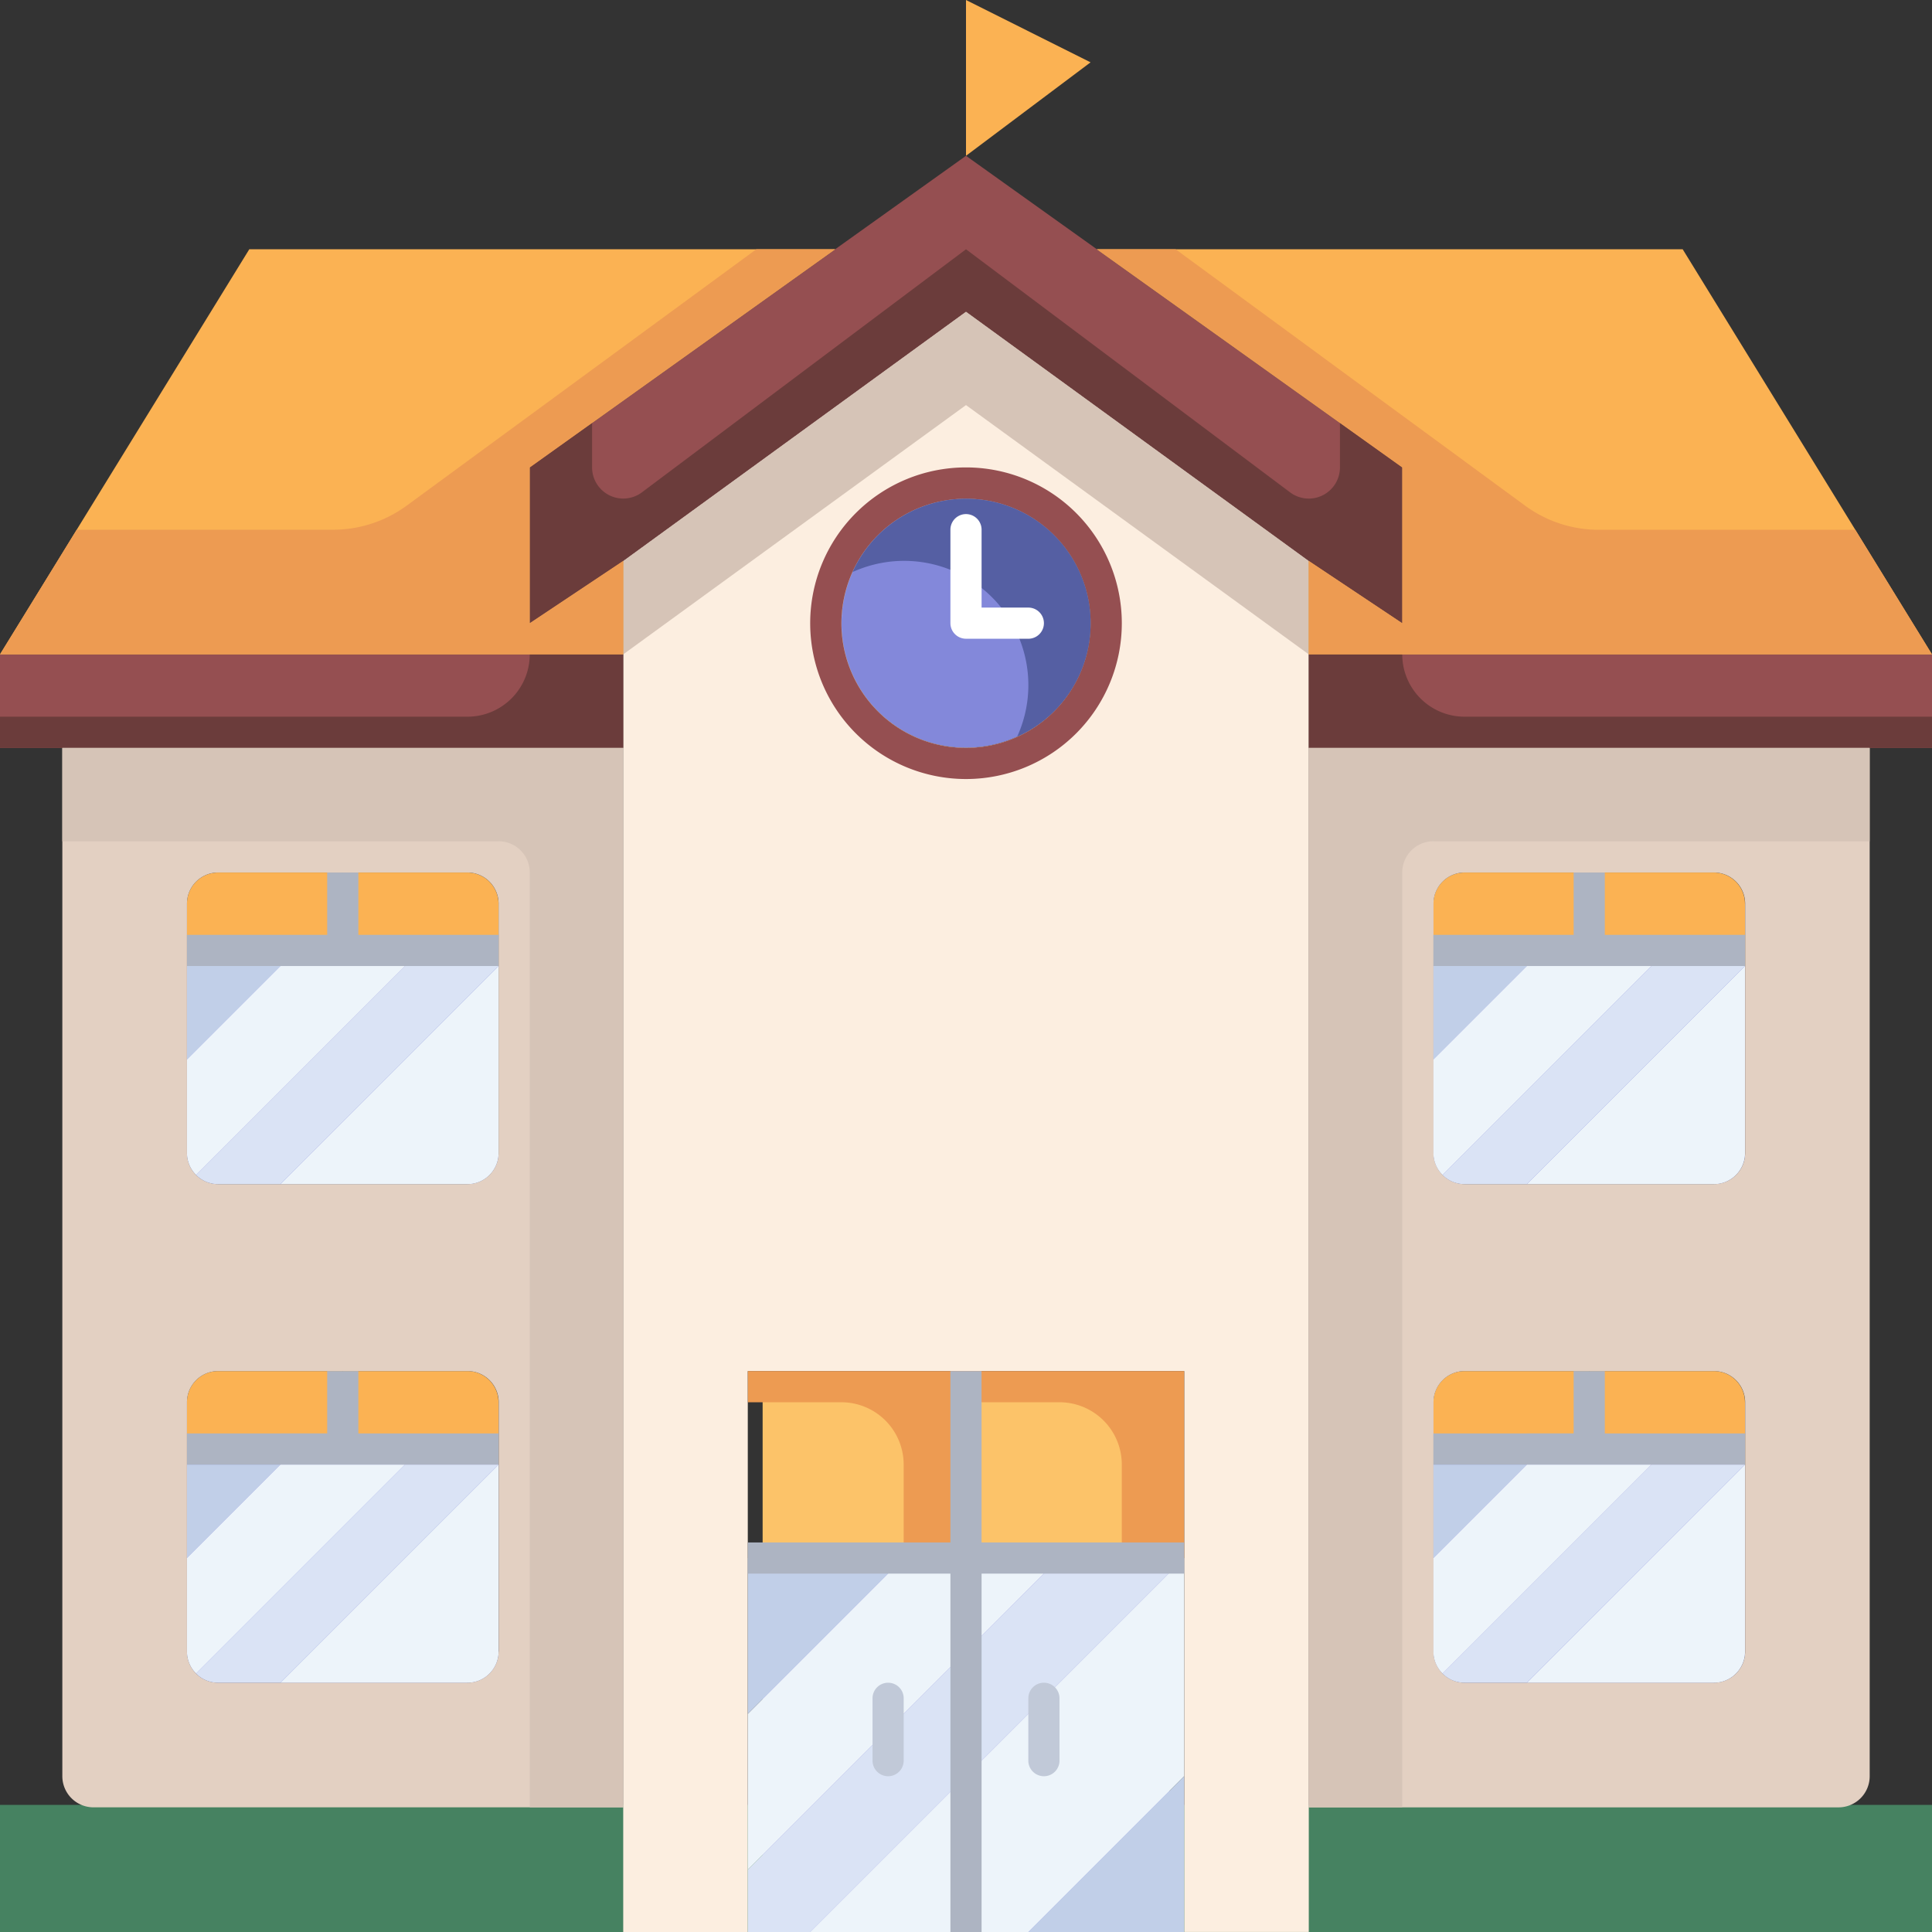<svg id="Component_20_1" data-name="Component 20 – 1" xmlns="http://www.w3.org/2000/svg" xmlns:xlink="http://www.w3.org/1999/xlink" width="76" height="76" viewBox="0 0 76 76">
  <rect x="0" y="0" width="76" height="76" fill="#333333" stroke="none"/>
  <defs>
    <clipPath id="clip-path">
      <rect id="Rectangle_54" data-name="Rectangle 54" width="76" height="76" fill="none"/>
    </clipPath>
  </defs>
  <rect id="Rectangle_49" data-name="Rectangle 49" width="76" height="5" transform="translate(0 71)" fill="#468261"/>
  <path id="Path_132" data-name="Path 132" d="M248,0V6.129l4.9-3.677Z" transform="translate(-210 0)" fill="#fbb253"/>
  <rect id="Rectangle_50" data-name="Rectangle 50" width="8" height="15" transform="translate(30 61)" fill="#8388da"/>
  <rect id="Rectangle_51" data-name="Rectangle 51" width="8" height="15" transform="translate(38 61)" fill="#8388da"/>
  <rect id="Rectangle_52" data-name="Rectangle 52" width="8" height="7" transform="translate(30 54)" fill="#fcc369"/>
  <rect id="Rectangle_53" data-name="Rectangle 53" width="8" height="7" transform="translate(38 54)" fill="#fcc369"/>
  <g id="Group_25" data-name="Group 25">
    <g id="Group_24" data-name="Group 24" clip-path="url(#clip-path)">
      <path id="Path_133" data-name="Path 133" d="M49.226,224h4.9v3.677H48v-2.452A1.226,1.226,0,0,1,49.226,224" transform="translate(-40.645 -189.677)" fill="#fbb253"/>
      <path id="Path_134" data-name="Path 134" d="M94.129,225.226v2.452H88V224h4.9a1.226,1.226,0,0,1,1.226,1.226" transform="translate(-74.516 -189.677)" fill="#fbb253"/>
      <path id="Path_135" data-name="Path 135" d="M49.226,352h4.9v3.677H48v-2.452A1.226,1.226,0,0,1,49.226,352" transform="translate(-40.645 -298.065)" fill="#fbb253"/>
      <path id="Path_136" data-name="Path 136" d="M94.129,353.226v2.452H88V352h4.9a1.226,1.226,0,0,1,1.226,1.226" transform="translate(-74.516 -298.065)" fill="#fbb253"/>
      <path id="Path_137" data-name="Path 137" d="M414.129,353.226v2.452H408V352h4.9a1.226,1.226,0,0,1,1.226,1.226" transform="translate(-345.484 -298.065)" fill="#fbb253"/>
      <path id="Path_138" data-name="Path 138" d="M369.226,352h4.9v3.677H368v-2.452A1.226,1.226,0,0,1,369.226,352" transform="translate(-311.613 -298.065)" fill="#fbb253"/>
      <path id="Path_139" data-name="Path 139" d="M369.226,224h4.9v3.677H368v-2.452A1.226,1.226,0,0,1,369.226,224" transform="translate(-311.613 -189.677)" fill="#fbb253"/>
      <path id="Path_140" data-name="Path 140" d="M414.129,225.226v2.452H408V224h4.9a1.226,1.226,0,0,1,1.226,1.226" transform="translate(-345.484 -189.677)" fill="#fbb253"/>
      <path id="Path_141" data-name="Path 141" d="M60.258,248v7.355a1.226,1.226,0,0,1-1.226,1.226H49.226A1.226,1.226,0,0,1,48,255.355V248Z" transform="translate(-40.645 -210)" fill="#8388da"/>
      <path id="Path_142" data-name="Path 142" d="M60.258,376v7.355a1.226,1.226,0,0,1-1.226,1.226H49.226A1.226,1.226,0,0,1,48,383.355V376Z" transform="translate(-40.645 -318.387)" fill="#8388da"/>
      <path id="Path_143" data-name="Path 143" d="M380.258,376v7.355a1.226,1.226,0,0,1-1.226,1.226h-9.806A1.226,1.226,0,0,1,368,383.355V376Z" transform="translate(-311.613 -318.387)" fill="#8388da"/>
      <path id="Path_144" data-name="Path 144" d="M380.258,248v7.355a1.226,1.226,0,0,1-1.226,1.226h-9.806A1.226,1.226,0,0,1,368,255.355V248Z" transform="translate(-311.613 -210)" fill="#8388da"/>
      <path id="Path_145" data-name="Path 145" d="M220.9,128a4.9,4.9,0,1,1-4.9,4.9,4.9,4.9,0,0,1,4.9-4.9" transform="translate(-182.903 -108.387)" fill="#8388da"/>
      <path id="Path_146" data-name="Path 146" d="M158.31,43.677l12.013,8.581v6.129l-3.677-2.452-13.484-9.806-13.484,9.806L136,58.387V52.258l12.013-8.581L153.161,40Z" transform="translate(-115.161 -33.871)" fill="#954f51"/>
      <path id="Path_147" data-name="Path 147" d="M24.516,168v3.677H0V168Z" transform="translate(0 -142.258)" fill="#954f51"/>
      <path id="Path_148" data-name="Path 148" d="M360.516,168v3.677H336V168Z" transform="translate(-284.516 -142.258)" fill="#954f51"/>
      <path id="Path_149" data-name="Path 149" d="M38.065,192v41.677H17.226A1.226,1.226,0,0,1,16,232.452V192Zm-4.9,35.548v-9.806a1.226,1.226,0,0,0-1.226-1.226H22.129a1.226,1.226,0,0,0-1.226,1.226v9.806a1.226,1.226,0,0,0,1.226,1.226h9.806a1.226,1.226,0,0,0,1.226-1.226m0-19.613v-9.806a1.226,1.226,0,0,0-1.226-1.226H22.129a1.226,1.226,0,0,0-1.226,1.226v9.806a1.226,1.226,0,0,0,1.226,1.226h9.806a1.226,1.226,0,0,0,1.226-1.226" transform="translate(-13.548 -162.581)" fill="#e3d0c2"/>
      <path id="Path_150" data-name="Path 150" d="M358.065,192v40.452a1.226,1.226,0,0,1-1.226,1.226H336V192Zm-4.9,35.548v-9.806a1.226,1.226,0,0,0-1.226-1.226h-9.806a1.226,1.226,0,0,0-1.226,1.226v9.806a1.226,1.226,0,0,0,1.226,1.226h9.806a1.226,1.226,0,0,0,1.226-1.226m0-19.613v-9.806a1.226,1.226,0,0,0-1.226-1.226h-9.806a1.226,1.226,0,0,0-1.226,1.226v9.806a1.226,1.226,0,0,0,1.226,1.226h9.806a1.226,1.226,0,0,0,1.226-1.226" transform="translate(-284.516 -162.581)" fill="#e3d0c2"/>
      <path id="Path_151" data-name="Path 151" d="M186.968,138.839v4.9h-4.9V121.677H164.9v22.065H160V89.806L173.484,80l13.484,9.806Zm-8.581-46.581a4.9,4.9,0,1,0-4.9,4.9,4.9,4.9,0,0,0,4.9-4.9" transform="translate(-135.484 -67.742)" fill="#fceee0"/>
      <path id="Path_152" data-name="Path 152" d="M173.484,80,160,89.806v3.677l13.484-9.806,13.484,9.806V89.806Z" transform="translate(-135.484 -67.742)" fill="#d6c4b7"/>
      <path id="Path_153" data-name="Path 153" d="M20.839,78.71l3.677-2.452v3.677H0L9.806,64H32.852L20.839,72.581Z" transform="translate(0 -54.194)" fill="#fbb253"/>
      <path id="Path_154" data-name="Path 154" d="M293.613,78.71V72.581L281.6,64h23.045l9.806,15.935H289.935V76.258Z" transform="translate(-238.452 -54.194)" fill="#fbb253"/>
      <path id="Path_155" data-name="Path 155" d="M167.871,70.829v1.752a1.226,1.226,0,0,1-1.961.981L153.161,64l-12.748,9.561a1.226,1.226,0,0,1-1.961-.981V70.829L136,72.581V78.71l3.677-2.452,13.484-9.806,13.484,9.806,3.677,2.452V72.581Z" transform="translate(-115.161 -54.194)" fill="#6b3c3b"/>
      <path id="Path_156" data-name="Path 156" d="M336,168v3.677h24.516v-1.226H342.129A2.452,2.452,0,0,1,339.677,168Z" transform="translate(-284.516 -142.258)" fill="#6b3c3b"/>
      <path id="Path_157" data-name="Path 157" d="M24.516,168v3.677H0v-1.226H18.387A2.452,2.452,0,0,0,20.839,168Z" transform="translate(0 -142.258)" fill="#6b3c3b"/>
      <path id="Path_158" data-name="Path 158" d="M340.9,195.677h17.161V192H336v41.677h3.677V196.9a1.226,1.226,0,0,1,1.226-1.226" transform="translate(-284.516 -162.581)" fill="#d6c4b7"/>
      <path id="Path_159" data-name="Path 159" d="M33.161,195.677H16V192H38.065v41.677H34.387V196.9a1.226,1.226,0,0,0-1.226-1.226" transform="translate(-13.548 -162.581)" fill="#d6c4b7"/>
      <path id="Path_160" data-name="Path 160" d="M368,248v3.677L371.677,248Z" transform="translate(-311.613 -210)" fill="#c1cfe8"/>
      <path id="Path_161" data-name="Path 161" d="M399.355,256.581a1.226,1.226,0,0,0,1.226-1.226V248L392,256.581Z" transform="translate(-331.936 -210)" fill="#edf4fa"/>
      <path id="Path_162" data-name="Path 162" d="M370.352,256.22a1.217,1.217,0,0,0,.865.36h2.452L382.25,248h-3.677Z" transform="translate(-313.605 -210)" fill="#dae3f5"/>
      <path id="Path_163" data-name="Path 163" d="M374.129,248h-2.452L368,251.677v3.677a1.217,1.217,0,0,0,.36.865l8.22-8.22Z" transform="translate(-311.613 -210)" fill="#edf4fa"/>
      <path id="Path_164" data-name="Path 164" d="M374.742,226.452V224h-1.226v2.452H368v1.226h12.258v-1.226Z" transform="translate(-311.613 -189.677)" fill="#adb4c2"/>
      <path id="Path_165" data-name="Path 165" d="M368,376v3.677L371.677,376Z" transform="translate(-311.613 -318.387)" fill="#c1cfe8"/>
      <path id="Path_166" data-name="Path 166" d="M399.355,384.581a1.226,1.226,0,0,0,1.226-1.226V376L392,384.581Z" transform="translate(-331.936 -318.387)" fill="#edf4fa"/>
      <path id="Path_167" data-name="Path 167" d="M370.352,384.22a1.217,1.217,0,0,0,.865.36h2.452L382.25,376h-3.677Z" transform="translate(-313.605 -318.387)" fill="#dae3f5"/>
      <path id="Path_168" data-name="Path 168" d="M374.129,376h-2.452L368,379.677v3.677a1.217,1.217,0,0,0,.36.865l8.22-8.22Z" transform="translate(-311.613 -318.387)" fill="#edf4fa"/>
      <path id="Path_169" data-name="Path 169" d="M374.742,354.452V352h-1.226v2.452H368v1.226h12.258v-1.226Z" transform="translate(-311.613 -298.065)" fill="#adb4c2"/>
      <path id="Path_170" data-name="Path 170" d="M48,248v3.677L51.677,248Z" transform="translate(-40.645 -210)" fill="#c1cfe8"/>
      <path id="Path_171" data-name="Path 171" d="M79.355,256.581a1.226,1.226,0,0,0,1.226-1.226V248L72,256.581Z" transform="translate(-60.968 -210)" fill="#edf4fa"/>
      <path id="Path_172" data-name="Path 172" d="M50.352,256.22a1.217,1.217,0,0,0,.865.36h2.452L62.25,248H58.572Z" transform="translate(-42.637 -210)" fill="#dae3f5"/>
      <path id="Path_173" data-name="Path 173" d="M54.129,248H51.677L48,251.677v3.677a1.217,1.217,0,0,0,.36.865l8.22-8.22Z" transform="translate(-40.645 -210)" fill="#edf4fa"/>
      <path id="Path_174" data-name="Path 174" d="M54.742,226.452V224H53.516v2.452H48v1.226H60.258v-1.226Z" transform="translate(-40.645 -189.677)" fill="#adb4c2"/>
      <path id="Path_175" data-name="Path 175" d="M48,376v3.677L51.677,376Z" transform="translate(-40.645 -318.387)" fill="#c1cfe8"/>
      <path id="Path_176" data-name="Path 176" d="M79.355,384.581a1.226,1.226,0,0,0,1.226-1.226V376L72,384.581Z" transform="translate(-60.968 -318.387)" fill="#edf4fa"/>
      <path id="Path_177" data-name="Path 177" d="M50.352,384.22a1.217,1.217,0,0,0,.865.36h2.452L62.25,376H58.572Z" transform="translate(-42.637 -318.387)" fill="#dae3f5"/>
      <path id="Path_178" data-name="Path 178" d="M54.129,376H51.677L48,379.677v3.677a1.217,1.217,0,0,0,.36.865l8.22-8.22Z" transform="translate(-40.645 -318.387)" fill="#edf4fa"/>
      <path id="Path_179" data-name="Path 179" d="M54.742,354.452V352H53.516v2.452H48v1.226H60.258v-1.226Z" transform="translate(-40.645 -298.065)" fill="#adb4c2"/>
      <path id="Path_180" data-name="Path 180" d="M214.129,120a6.129,6.129,0,1,0,6.129,6.129A6.129,6.129,0,0,0,214.129,120m0,11.032a4.9,4.9,0,1,1,4.9-4.9,4.9,4.9,0,0,1-4.9,4.9" transform="translate(-176.129 -101.613)" fill="#954f51"/>
      <path id="Path_181" data-name="Path 181" d="M228.238,133.006a4.9,4.9,0,0,0-9.366-2.012,4.887,4.887,0,0,1,6.475,6.475A4.894,4.894,0,0,0,228.238,133.006Z" transform="translate(-185.335 -108.49)" fill="#555fa3"/>
      <path id="Path_182" data-name="Path 182" d="M247.065,136.9h-2.452a.613.613,0,0,1-.613-.613v-3.677a.613.613,0,1,1,1.226,0v3.065h1.839a.613.613,0,0,1,0,1.226" transform="translate(-206.613 -111.774)" fill="#fff"/>
      <path id="Path_183" data-name="Path 183" d="M200.581,424,192,432.581v2.452h2.452l6.129-6.129Z" transform="translate(-162.581 -359.032)" fill="#dae3f5"/>
      <path id="Path_184" data-name="Path 184" d="M192,400v6.129L198.129,400Z" transform="translate(-162.581 -338.71)" fill="#c1cfe8"/>
      <path id="Path_185" data-name="Path 185" d="M200.581,400h-2.452L192,406.129v6.129l8.581-8.581Z" transform="translate(-162.581 -338.71)" fill="#edf4fa"/>
      <path id="Path_186" data-name="Path 186" d="M208,462.129h6.129V456Z" transform="translate(-176.129 -386.129)" fill="#edf4fa"/>
      <path id="Path_187" data-name="Path 187" d="M248,408.581,256.581,400h-4.9L248,403.677Z" transform="translate(-210 -338.71)" fill="#dae3f5"/>
      <path id="Path_188" data-name="Path 188" d="M270.129,456,264,462.129h6.129Z" transform="translate(-223.548 -386.129)" fill="#c1cfe8"/>
      <path id="Path_189" data-name="Path 189" d="M251.677,400H248v3.677Z" transform="translate(-210 -338.71)" fill="#edf4fa"/>
      <path id="Path_190" data-name="Path 190" d="M256.581,400,248,408.581v6.129h2.452l6.129-6.129Z" transform="translate(-210 -338.71)" fill="#edf4fa"/>
      <path id="Path_191" data-name="Path 191" d="M248,352h8.581v7.355h-2.452v-3.677a2.452,2.452,0,0,0-2.452-2.452H248Z" transform="translate(-210 -298.065)" fill="#ed9b52"/>
      <path id="Path_192" data-name="Path 192" d="M192,352h8.581v7.355h-2.452v-3.677a2.452,2.452,0,0,0-2.452-2.452H192Z" transform="translate(-162.581 -298.065)" fill="#ed9b52"/>
      <path id="Path_193" data-name="Path 193" d="M209.161,358.742h-7.968V352h-1.226v6.742H192v1.226h7.968v14.1h1.226v-14.1h7.968Z" transform="translate(-162.581 -298.065)" fill="#adb4c2"/>
      <path id="Path_194" data-name="Path 194" d="M264.613,432h0a.613.613,0,0,1,.613.613v2.452a.613.613,0,1,1-1.226,0v-2.452a.613.613,0,0,1,.613-.613" transform="translate(-223.548 -365.806)" fill="#c1c9d8"/>
      <path id="Path_195" data-name="Path 195" d="M224.613,432h0a.613.613,0,0,1,.613.613v2.452a.613.613,0,1,1-1.226,0v-2.452a.613.613,0,0,1,.613-.613" transform="translate(-189.677 -365.806)" fill="#c1c9d8"/>
      <path id="Path_196" data-name="Path 196" d="M3.018,75.032,0,79.935H24.516V76.258L20.839,78.71V72.581L32.852,64h-3.1L16,74.083a4.9,4.9,0,0,1-2.9.949Z" transform="translate(0 -54.194)" fill="#ed9b52"/>
      <path id="Path_197" data-name="Path 197" d="M289.935,76.258v3.677h24.516l-3.018-4.9H301.347a4.9,4.9,0,0,1-2.9-.949L284.7,64h-3.1l12.013,8.581V78.71Z" transform="translate(-238.452 -54.194)" fill="#ed9b52"/>
    </g>
  </g>
</svg>
